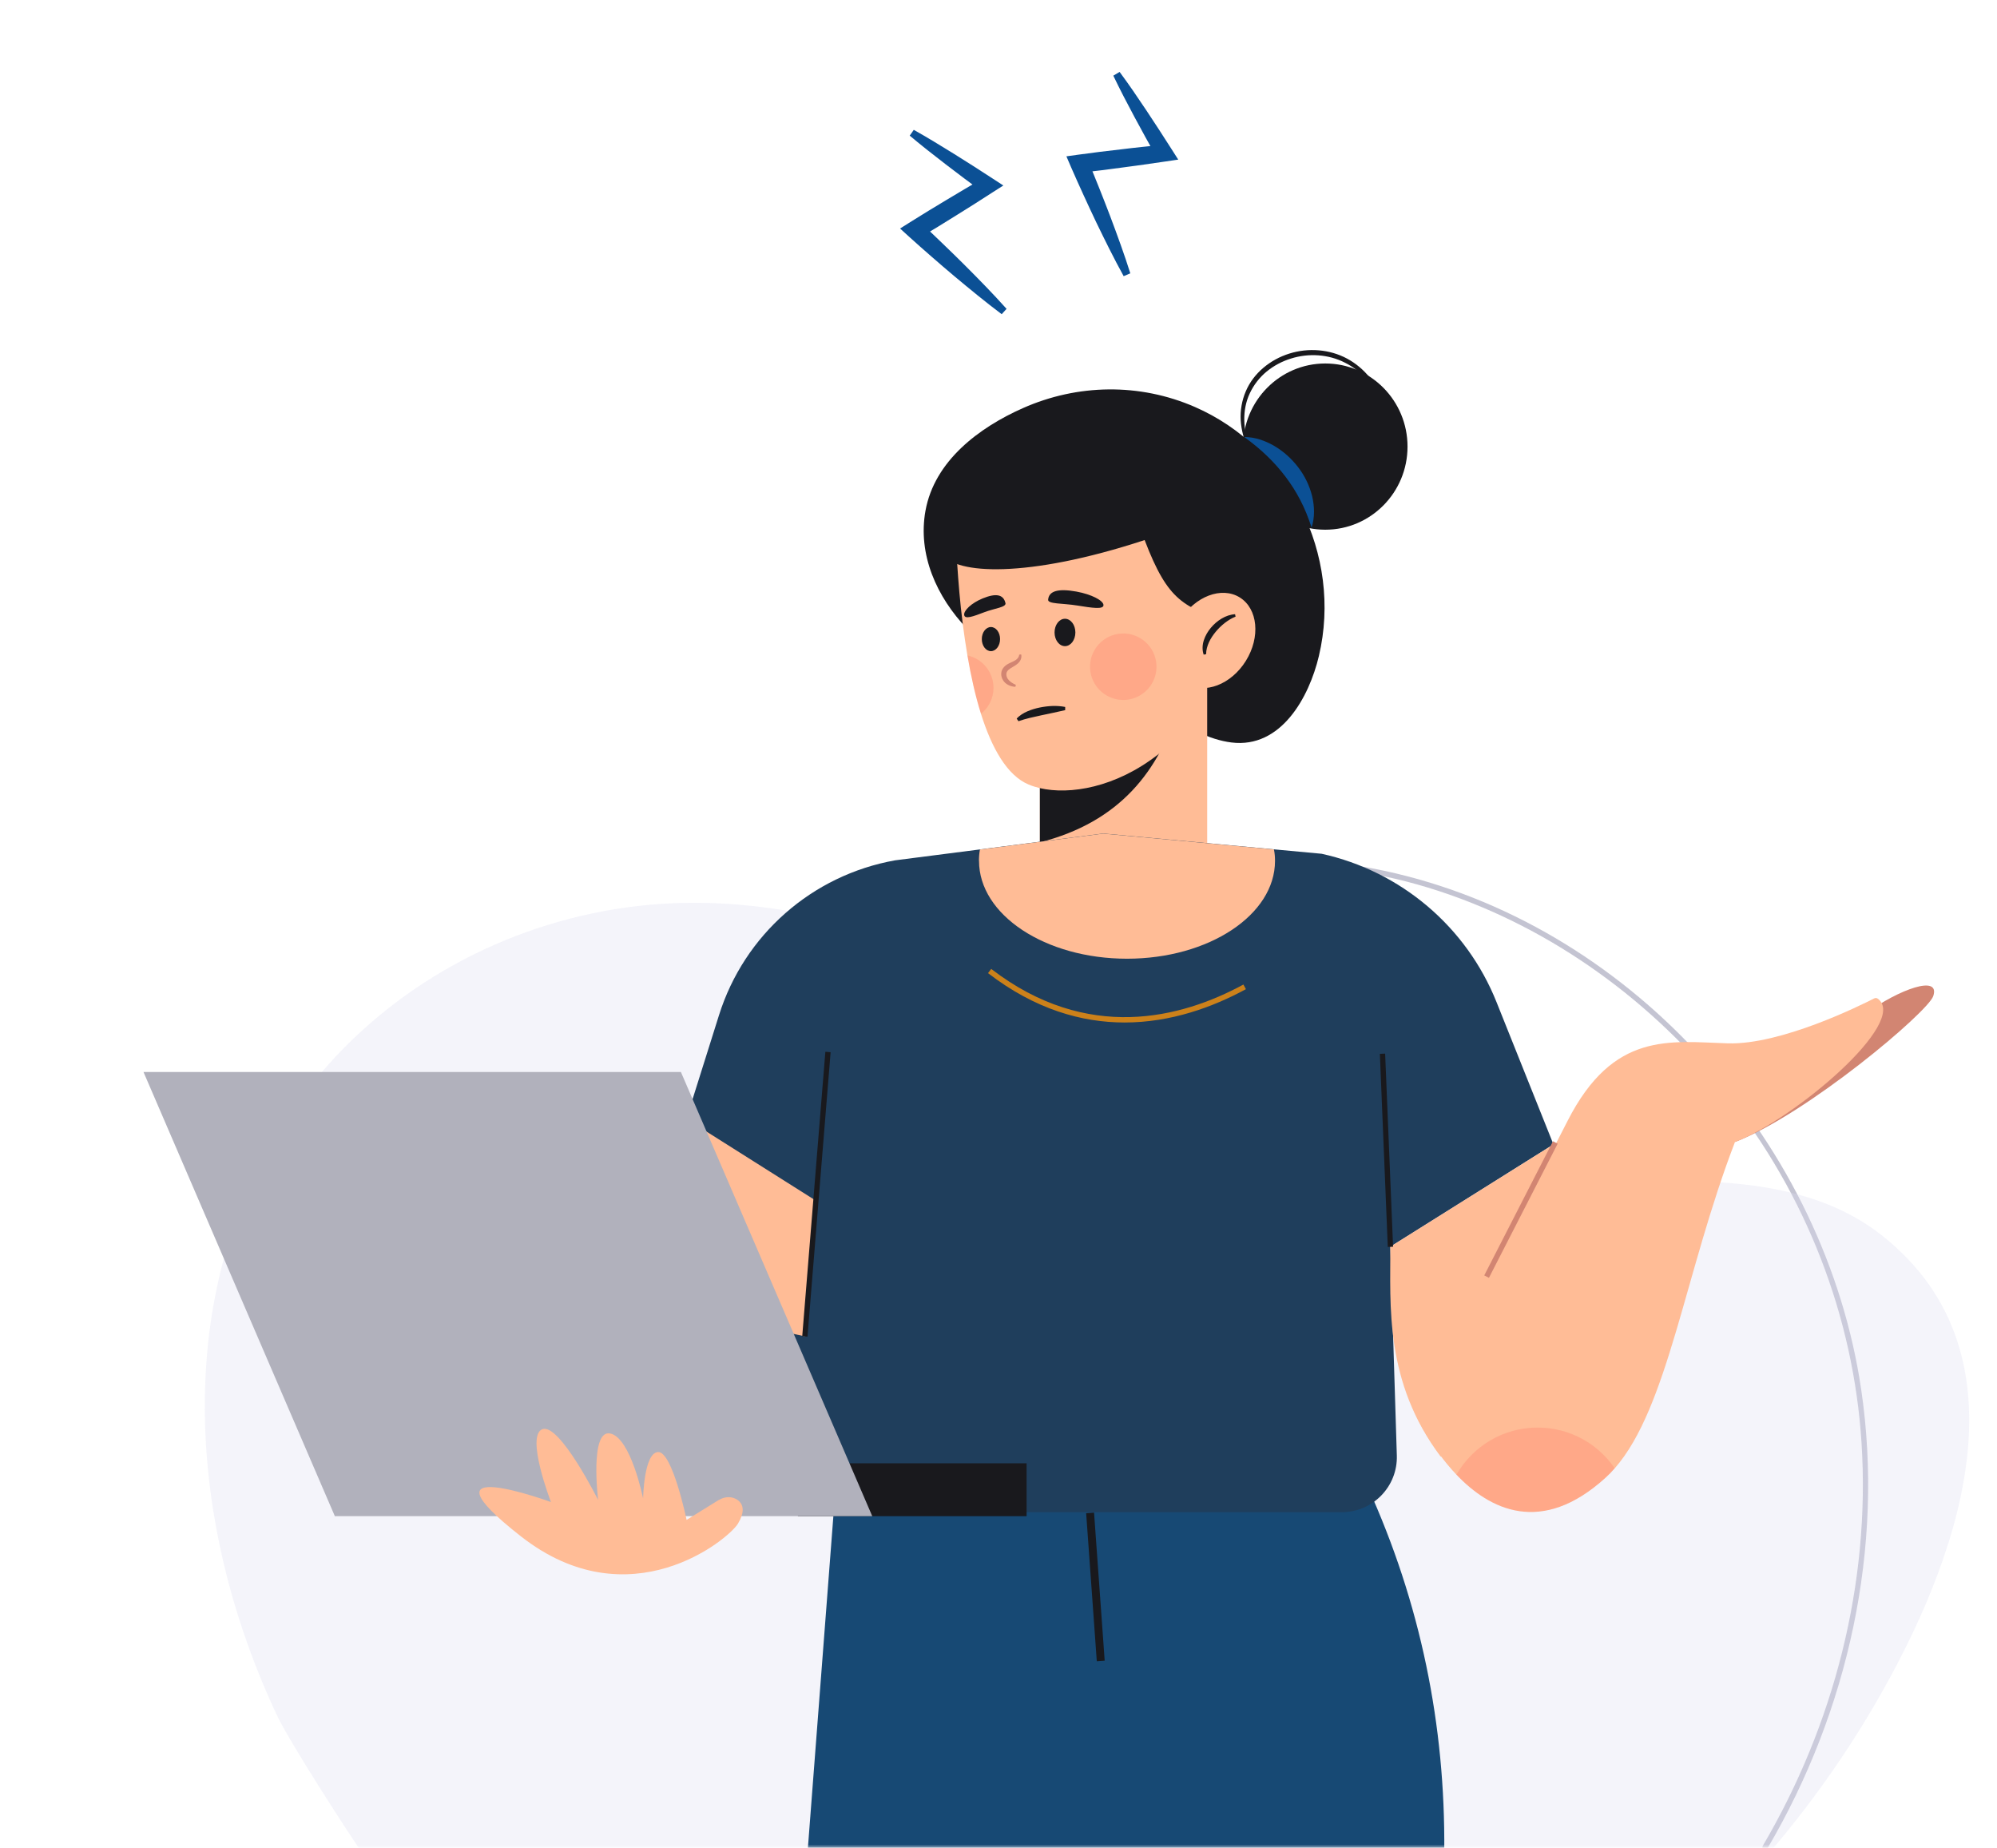 <svg width="307" height="284" viewBox="0 0 307 284" fill="none" xmlns="http://www.w3.org/2000/svg">
<g clip-path="url(#clip0_6494_32782)">
<mask id="mask0_6494_32782" style="mask-type:luminance" maskUnits="userSpaceOnUse" x="-107" y="-24" width="521" height="308">
<path d="M413.002 -23.027H-106.891V284H413.002V-23.027Z" fill="white"/>
</mask>
<g mask="url(#mask0_6494_32782)">
<path d="M171.153 11.636C172.184 13.785 173.281 15.89 174.399 17.974C175.517 20.068 176.668 22.141 177.831 24.202L178.785 22.25C176.614 22.48 174.443 22.689 172.272 22.963C170.101 23.204 167.93 23.478 165.77 23.774L163.939 24.027L164.663 25.715C165.277 27.141 165.924 28.544 166.559 29.948C167.195 31.362 167.864 32.755 168.522 34.158C169.871 36.944 171.241 39.729 172.743 42.448L173.763 42.01C172.831 39.049 171.757 36.132 170.671 33.237C170.112 31.79 169.564 30.343 168.983 28.906C168.401 27.47 167.831 26.033 167.228 24.608L166.121 26.549C168.292 26.307 170.463 26.033 172.623 25.737C174.794 25.463 176.954 25.134 179.114 24.827L181.131 24.531L180.067 22.864C178.796 20.869 177.502 18.873 176.186 16.899C174.87 14.925 173.533 12.963 172.118 11.055L171.164 11.625L171.153 11.636Z" fill="#0B5095"/>
<path d="M139.849 20.845C141.669 22.38 143.544 23.839 145.419 25.286C147.294 26.734 149.202 28.148 151.11 29.552L151.175 27.381C149.29 28.488 147.393 29.574 145.529 30.714C143.654 31.832 141.79 32.973 139.937 34.135L138.369 35.122L139.729 36.361C140.869 37.403 142.042 38.422 143.204 39.442C144.367 40.473 145.551 41.46 146.735 42.469C149.114 44.453 151.504 46.427 153.993 48.291L154.739 47.469C152.667 45.155 150.496 42.94 148.303 40.747C147.195 39.662 146.11 38.565 144.981 37.501C143.862 36.427 142.755 35.352 141.615 34.31L141.395 36.536C143.27 35.418 145.134 34.278 146.987 33.115C148.851 31.975 150.682 30.791 152.524 29.607L154.245 28.51L152.59 27.435C150.605 26.141 148.61 24.858 146.592 23.608C144.575 22.358 142.547 21.119 140.474 19.957L139.838 20.867L139.849 20.845Z" fill="#0B5095"/>
<path opacity="0.6" d="M270.993 283.706C281.925 265.12 287.549 243.398 286.179 221.818C284.94 202.278 277.637 183.572 265.445 168.264C254.042 153.932 238.638 142.671 221.182 136.947C203.848 131.267 185.044 131.629 167.764 137.342C148.303 143.779 131.056 156.904 120.87 174.821C120.607 175.271 119.905 174.865 120.168 174.416C138.435 142.254 178.893 125.741 214.626 134.25C251.652 143.066 280.576 176.126 286.113 213.507C289.72 237.839 284.117 263.015 271.695 284.123C271.432 284.572 270.73 284.167 270.993 283.717V283.706Z" fill="#9D9DB4"/>
<g opacity="0.3">
<path d="M42.706 263.912C26.621 229.93 26.007 188.284 52.957 160.992C66.103 147.68 84.447 139.632 103.426 138.831C130.661 137.691 155.331 150.827 179.364 162.659C204.966 175.258 226.73 182.177 254.963 181.574C266.827 181.321 279.622 182.33 289.139 189.754C313.14 208.482 300.41 240.918 288.481 261.532C283.744 269.712 278.262 277.432 272.144 284.603H55.534C49.098 274.965 43.703 266.039 42.695 263.901L42.706 263.912Z" fill="#D9D9EF"/>
</g>
<path d="M210.24 228.496C218.387 246.402 222.202 265.164 222.027 284.572L124.16 284.518L128.162 232.422L210.24 228.496Z" fill="#174974"/>
<path d="M168.189 232.492L166.975 232.579L168.611 255.339L169.825 255.252L168.189 232.492Z" fill="#19191D"/>
<path d="M192.127 68.826C191.096 66.107 190.91 63.025 192.138 60.438C192.741 59.155 193.629 58.003 194.725 57.104C195.822 56.205 197.104 55.525 198.464 55.108C201.172 54.253 204.22 54.44 206.764 55.745C209.341 57.016 211.237 59.396 212.454 62.038L212.751 61.918C212.224 60.525 211.501 59.199 210.558 58.014C209.615 56.841 208.431 55.843 207.093 55.12C204.407 53.672 201.128 53.431 198.223 54.341C195.328 55.24 192.708 57.312 191.513 60.153C190.91 61.556 190.647 63.102 190.734 64.604C190.833 66.118 191.239 67.576 191.831 68.947L192.127 68.826Z" fill="#19191D"/>
<path d="M142.009 80.969C141.779 87.68 145.463 93.963 150.452 98.338C155.769 102.999 162.666 105.828 169.727 106.244C176.887 106.672 182.226 113.24 189.309 114.117C196.94 115.071 201.249 107.165 202.751 100.839C206.435 85.29 198.168 68.864 183.684 62.548C175.198 58.852 165.67 58.995 157.239 62.734C150.561 65.695 143.654 70.815 142.272 78.513C142.119 79.335 142.042 80.158 142.009 80.969Z" fill="#19191D"/>
<path d="M203.738 81.416C210.72 81.416 216.38 75.697 216.38 68.642C216.38 61.587 210.72 55.867 203.738 55.867C196.756 55.867 191.096 61.587 191.096 68.642C191.096 75.697 196.756 81.416 203.738 81.416Z" fill="#19191D"/>
<path d="M185.581 100.957H159.859V136.868H185.581V100.957Z" fill="#FFBC96"/>
<path d="M159.859 105.39V129.47C172.183 126.323 178.18 118.493 181.25 108.471L159.859 105.379V105.39Z" fill="#19191D"/>
<path d="M146.877 79.268C146.877 79.268 146.877 82.283 147.152 86.691C147.327 89.377 147.579 92.568 148.007 95.913C148.215 97.503 148.445 99.115 148.719 100.737C149.246 103.83 149.925 106.922 150.803 109.707C152.458 114.959 154.805 119.192 158.138 120.585C158.653 120.804 159.223 120.979 159.848 121.133C164.42 122.196 171.503 121.089 178.126 115.891C179.628 114.718 181.108 113.336 182.533 111.703C184.123 109.893 183.564 108.172 184.956 105.749C185.088 105.54 184.836 104.542 184.956 104.323L186.886 100.946L186.042 94.652L185.636 91.625L183.674 76.954L165.188 71.625L146.877 79.268Z" fill="#FFBC96"/>
<path d="M189.189 95.803C181.974 93.226 179.617 92.557 175.966 83.006C157.82 88.971 146.779 88.226 144.948 85.177L145.989 75.363L163.412 65.582L182.972 72.161L191.678 83.543L189.189 95.814V95.803Z" fill="#19191D"/>
<path d="M191.528 101.574C193.797 97.922 193.376 93.556 190.589 91.825C187.801 90.093 183.701 91.65 181.432 95.301C179.164 98.954 179.585 103.319 182.372 105.05C185.16 106.783 189.26 105.226 191.528 101.574Z" fill="#FFBC96"/>
<path d="M191.272 67.16C192.576 68.114 193.717 69.046 194.769 70.066C195.822 71.075 196.765 72.138 197.631 73.279C198.486 74.419 199.254 75.614 199.912 76.897C200.58 78.18 201.129 79.551 201.633 81.086C202.137 79.54 202.093 77.84 201.71 76.239C201.315 74.638 200.569 73.114 199.561 71.809C198.563 70.494 197.313 69.375 195.899 68.542C194.484 67.719 192.894 67.16 191.261 67.171L191.272 67.16Z" fill="#0B5095"/>
<path d="M189.879 94.402C189.144 94.446 188.432 94.698 187.807 95.071C187.171 95.444 186.623 95.927 186.151 96.486C185.68 97.045 185.296 97.692 185.066 98.405C184.836 99.106 184.792 99.918 185.044 100.62L185.417 100.543C185.417 99.885 185.603 99.282 185.855 98.712C186.118 98.141 186.48 97.604 186.886 97.111C187.292 96.617 187.763 96.157 188.267 95.762C188.783 95.367 189.331 95.016 189.945 94.775L189.868 94.402H189.879Z" fill="#19191D"/>
<path d="M163.717 99.312C164.602 99.312 165.318 98.369 165.318 97.207C165.318 96.043 164.602 95.102 163.717 95.102C162.834 95.102 162.117 96.043 162.117 97.207C162.117 98.369 162.834 99.312 163.717 99.312Z" fill="#19191D"/>
<path d="M152.338 100.081C153.113 100.081 153.741 99.251 153.741 98.228C153.741 97.204 153.113 96.375 152.338 96.375C151.562 96.375 150.934 97.204 150.934 98.228C150.934 99.251 151.562 100.081 152.338 100.081Z" fill="#19191D"/>
<path d="M156.68 100.618C156.669 100.859 156.559 101.068 156.384 101.243C156.219 101.419 156.011 101.539 155.77 101.66C155.298 101.89 154.64 102.087 154.191 102.712C153.961 103.03 153.884 103.447 153.928 103.809C153.983 104.171 154.136 104.511 154.366 104.785C154.838 105.322 155.496 105.531 156.099 105.563L156.164 105.256C155.649 105.037 155.189 104.73 154.926 104.346C154.673 103.962 154.629 103.469 154.849 103.173C155.068 102.822 155.572 102.603 156.099 102.263C156.351 102.087 156.636 101.879 156.811 101.583C156.987 101.298 157.096 100.914 156.976 100.574L156.658 100.629L156.68 100.618Z" fill="#D28572"/>
<path d="M163.741 108.655C162.436 108.403 161.131 108.49 159.848 108.743C159.212 108.874 158.576 109.061 157.962 109.324C157.359 109.587 156.756 109.938 156.296 110.453L156.57 110.848C157.721 110.442 158.894 110.201 160.101 109.938C161.307 109.675 162.513 109.444 163.752 109.148V108.677L163.741 108.655Z" fill="#19191D"/>
<path d="M161.131 92.174C161.065 92.854 163.39 92.711 165.572 93.062C167.94 93.446 169.64 93.698 169.64 93.007C169.64 92.317 167.83 91.352 165.473 90.924C162.677 90.42 161.252 90.825 161.131 92.163V92.174Z" fill="#19191D"/>
<path d="M154.574 92.679C154.727 93.348 152.94 93.48 151.328 94.094C149.585 94.763 148.335 95.212 148.226 94.532C148.116 93.852 149.344 92.679 151.065 91.977C153.116 91.133 154.256 91.363 154.563 92.679H154.574Z" fill="#19191D"/>
<path opacity="0.2" d="M173.489 107.52C176.275 107.073 178.172 104.452 177.725 101.665C177.279 98.879 174.659 96.982 171.873 97.428C169.085 97.875 167.189 100.495 167.635 103.282C168.081 106.068 170.702 107.966 173.489 107.52Z" fill="#FE5B52"/>
<path opacity="0.2" d="M148.729 100.738C149.256 103.83 149.936 106.923 150.813 109.708C151.986 108.776 152.731 107.339 152.731 105.727C152.731 103.282 151.021 101.243 148.729 100.738Z" fill="#FE5B52"/>
<path d="M266.717 175.531C277.889 171.199 296.375 155.552 297.198 153.107C298.327 149.729 291.913 152.087 286.836 155.749L266.717 175.531Z" fill="#D28572"/>
<path d="M100.269 188.649L107.637 201.96L122.076 228.058C123.567 230.744 126.396 232.422 129.477 232.422H206.271C211.051 232.422 214.889 228.463 214.735 223.693L213.738 191.62L238.813 175.896L230.074 154.053C225.448 142.452 215.36 133.91 203.179 131.224L195.855 130.544L169.606 128.109L150.66 130.555L137.602 132.232C124.839 134.513 114.412 143.68 110.531 156.038L105.52 171.959L100.269 188.638V188.649Z" fill="#1F3E5C"/>
<path d="M217.685 217.524C217.685 217.524 219.91 222.469 223.901 226.658C228.978 231.998 236.938 236.099 246.806 227.14C247.299 226.691 247.771 226.208 248.231 225.682C256.454 216.318 259.02 195.55 266.717 175.527C275.762 172.073 293.525 157.105 288.678 153.498C288.503 153.366 288.284 153.366 288.097 153.465C286.047 154.518 273.811 160.603 265.642 160.362C256.706 160.088 248.034 158.465 240.984 172.281C233.945 186.097 217.696 217.524 217.696 217.524H217.685Z" fill="#FFBC96"/>
<path d="M238.813 175.895L234.482 211.554L221.478 223.878C212.806 212.365 213.76 200.577 213.738 191.619L238.813 175.895Z" fill="#FFBC96"/>
<path d="M100.269 188.647L107.637 201.959L123.721 205.391L125.311 184.469L105.52 171.969L100.269 188.647Z" fill="#FFBC96"/>
<path d="M238.738 175.41L228.173 196.03L228.895 196.401L239.461 175.781L238.738 175.41Z" fill="#D28572"/>
<path d="M212.939 161.941L212.128 161.974L213.345 191.654L214.157 191.621L212.939 161.941Z" fill="#19191D"/>
<path d="M126.884 161.656L123.328 205.373L124.137 205.438L127.693 161.722L126.884 161.656Z" fill="#19191D"/>
<path d="M150.506 132.321C150.506 140.621 160.692 147.354 173.257 147.354C185.822 147.354 196.008 140.621 196.008 132.321C196.008 131.729 195.964 131.137 195.843 130.555L169.595 128.121L150.649 130.566C150.539 131.148 150.495 131.729 150.495 132.321H150.506Z" fill="#FFBC96"/>
<path d="M172.884 157.157C180.022 157.157 186.458 154.788 191.535 152.036L191.151 151.323C181.612 156.499 167.15 160.282 152.381 148.922L151.888 149.569C159.135 155.15 166.317 157.157 172.895 157.157H172.884Z" fill="#CC811A"/>
<path opacity="0.2" d="M223.901 226.651C228.978 231.991 236.938 236.092 246.806 227.134C247.299 226.684 247.771 226.202 248.231 225.675C245.654 221.892 241.302 219.414 236.379 219.414C231.039 219.414 226.379 222.331 223.901 226.651Z" fill="#FE5B52"/>
<path d="M122.668 233.035H157.819V224.91H122.668V233.035Z" fill="#19191D"/>
<path d="M51.477 233.035H134.093L104.676 164.766H22.06L51.477 233.035Z" fill="#B1B1BC"/>
<path d="M110.542 230.534C111.43 229.986 112.603 229.942 113.436 230.578C114.39 231.302 114.445 232.497 113.458 234.164C112.033 236.576 96.771 249.208 80.083 236.138C63.395 223.078 84.699 230.863 84.699 230.863C84.699 230.863 80.752 220.655 83.383 219.668C86.015 218.681 91.946 230.534 91.946 230.534C91.946 230.534 90.631 219.668 93.81 220.326C96.99 220.984 98.865 230.315 98.865 230.315C98.865 230.315 98.975 223.286 101.167 223.177C103.36 223.067 105.553 233.605 105.553 233.605L110.531 230.523L110.542 230.534Z" fill="#FFBC96"/>
</g>
</g>
<defs>
<clipPath id="clip0_6494_32782">
<rect width="307" height="284" fill="white"/>
</clipPath>
</defs>
</svg>
